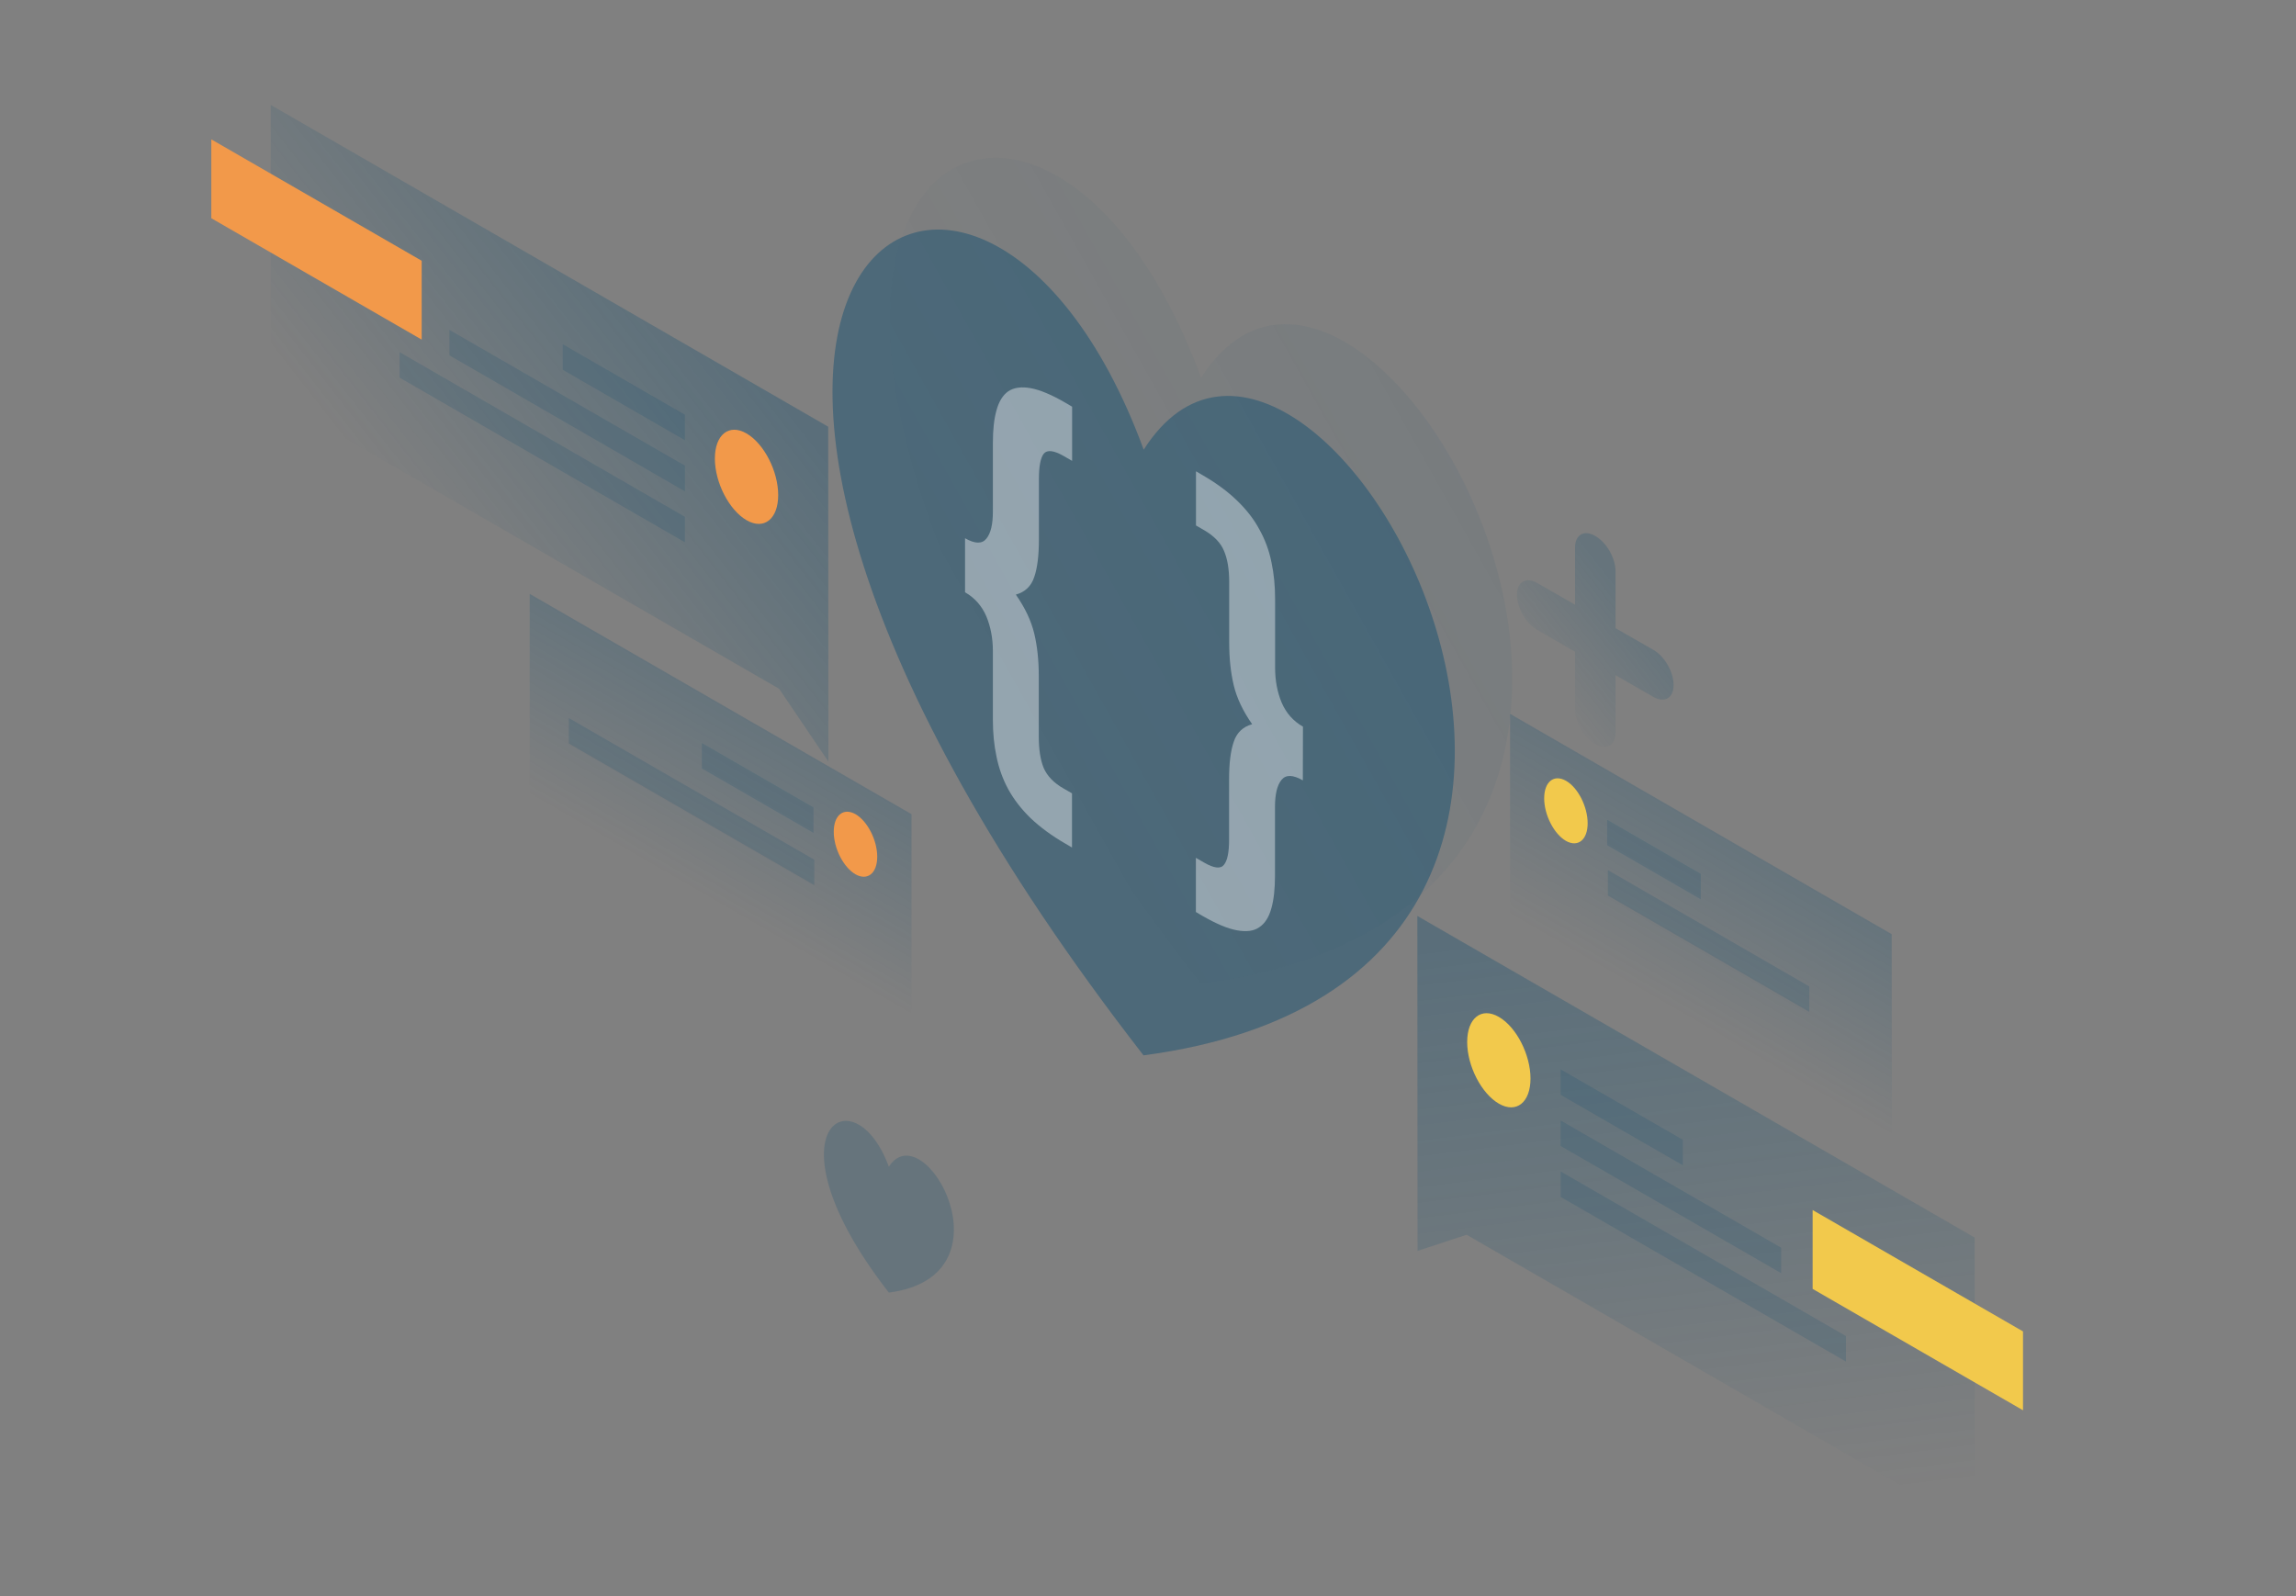 <?xml version="1.0" encoding="UTF-8"?>
<svg xmlns="http://www.w3.org/2000/svg" width="1280" height="890" viewBox="0 0 1280 890" fill="none">
  <rect x="0" y="0" width="1280" height="890" fill="#808080" stroke="none"/>
  <path opacity="0.07" d="M669.5 548.419C331.2 112.819 575.9 -44.481 669.6 210.719C763.3 63.619 1008 503.519 669.5 548.419Z" fill="url(#paint0_linear_3364_1391)"></path>
  <path opacity="0.4" d="M637.5 588.419C299.2 152.819 543.9 -4.481 637.6 250.719C731.3 103.619 976 543.519 637.5 588.419Z" fill="url(#paint1_linear_3364_1391)"></path>
  <path opacity="0.3" d="M461.723 237.918L150.911 58.491L151.015 220.476L434.359 384.029L461.827 424.656L461.723 237.918Z" fill="url(#paint2_linear_3364_1391)"></path>
  <path d="M117.804 121.677V77.707L235.089 145.384V189.353L117.804 121.677Z" fill="#F2994A"></path>
  <path opacity="0.15" d="M381.826 231.233L313.731 191.964V206.168L381.826 245.437V231.233Z" fill="url(#paint3_linear_3364_1391)"></path>
  <path opacity="0.15" d="M381.826 259.641L250.546 183.922V198.126L381.826 273.949V259.641Z" fill="url(#paint4_linear_3364_1391)"></path>
  <path opacity="0.15" d="M381.826 288.153L222.765 196.351V210.554L381.826 302.357V288.153Z" fill="url(#paint5_linear_3364_1391)"></path>
  <path d="M398.537 255.672C398.537 269.041 406.474 284.393 416.187 290.033C425.9 295.673 433.837 289.406 433.837 276.038C433.837 262.67 425.9 247.317 416.187 241.677C406.474 236.038 398.537 242.304 398.537 255.672Z" fill="#F2994A"></path>
  <path opacity="0.3" d="M790.16 510.692L1100.87 690.014L1100.97 852L817.627 688.448L790.264 697.43L790.16 510.692Z" fill="url(#paint6_linear_3364_1391)"></path>
  <path d="M1010.53 718.631V674.662L1127.81 742.338V786.307L1010.53 718.631Z" fill="#F2C94C"></path>
  <path opacity="0.15" d="M870.056 596.228L938.151 635.497V649.701L870.056 610.432V596.228Z" fill="url(#paint7_linear_3364_1391)"></path>
  <path opacity="0.15" d="M870.056 624.74L992.981 695.654V709.858L870.056 638.944V624.74Z" fill="url(#paint8_linear_3364_1391)"></path>
  <path opacity="0.15" d="M870.056 653.147L1029.12 744.95V759.154L870.056 667.351V653.147Z" fill="url(#paint9_linear_3364_1391)"></path>
  <path d="M853.241 601.346C853.241 614.714 845.304 620.98 835.591 615.341C825.878 609.701 817.94 594.348 817.94 580.98C817.94 567.612 825.878 561.345 835.591 566.985C845.408 572.625 853.241 588.082 853.241 601.346Z" fill="#F2C94C"></path>
  <path opacity="0.2" d="M295.309 443.289L508.156 566.11V453.942L295.309 331.121V443.289Z" fill="url(#paint10_linear_3364_1391)"></path>
  <path d="M464.813 463.759C464.813 454.464 470.244 450.182 476.928 453.942C483.613 457.806 489.043 468.459 489.043 477.65C489.043 486.945 483.613 491.227 476.928 487.467C470.244 483.603 464.813 473.054 464.813 463.759Z" fill="#F2994A"></path>
  <path opacity="0.15" d="M453.952 493.525L317.136 414.569V400.365L453.952 479.321V493.525Z" fill="url(#paint11_linear_3364_1391)"></path>
  <path opacity="0.15" d="M453.534 464.386L391.288 428.459V414.255L453.534 450.183V464.386Z" fill="url(#paint12_linear_3364_1391)"></path>
  <path opacity="0.2" d="M1054.6 520.847L841.861 398.026V510.194L1054.71 633.015L1054.6 520.847Z" fill="url(#paint13_linear_3364_1391)"></path>
  <path opacity="0.15" d="M895.96 457.034L948.18 487.217V501.421L895.96 471.238V457.034Z" fill="url(#paint14_linear_3364_1391)"></path>
  <path opacity="0.15" d="M896.378 485.129L1008.65 549.986V564.19L896.378 499.333V485.129Z" fill="url(#paint15_linear_3364_1391)"></path>
  <path d="M885.099 459.018C885.099 468.313 879.668 472.595 872.984 468.836C866.299 464.971 860.869 454.319 860.869 445.128C860.869 435.833 866.299 431.551 872.984 435.311C879.668 439.07 885.099 449.723 885.099 459.018Z" fill="#F2C94C"></path>
  <path opacity="0.2" d="M495.519 720.681C424.918 630.027 475.989 597.442 495.519 650.497C515.153 620.106 566.224 711.595 495.519 720.681Z" fill="url(#paint16_linear_3364_1391)"></path>
  <path opacity="0.2" d="M889.36 298.85C895.627 302.401 900.64 311.174 900.64 318.38V350.234L921.737 362.349C928.003 365.9 933.016 374.673 933.016 381.984C933.016 389.19 928.003 392.114 921.737 388.563L900.64 376.448V408.302C900.64 415.509 895.627 418.433 889.36 414.882C883.094 411.331 878.081 402.558 878.081 395.247V363.393L856.984 351.174C850.718 347.623 845.705 338.85 845.705 331.644C845.705 324.437 850.718 321.513 856.984 325.064L878.081 337.179V305.325C878.081 298.119 883.094 295.194 889.36 298.85Z" fill="url(#paint17_linear_3364_1391)"></path>
  <path opacity="0.4" d="M726.318 435.094C720.797 431.911 716.835 431.846 714.432 434.834C711.963 437.822 710.794 442.888 710.794 449.968V488.29C710.794 495.565 710.145 501.605 708.781 506.412C707.417 511.413 705.143 514.921 702.026 516.999C698.973 519.143 694.816 519.662 689.555 518.688C684.424 517.779 677.993 515.051 670.329 510.634L666.691 508.49V478.287L671.303 480.95C676.824 484.133 680.461 484.523 682.28 482.249C684.229 479.976 685.203 475.299 685.203 468.22V434.444C685.203 425.611 686.047 418.661 687.801 413.594C689.49 408.463 692.932 405.215 698.064 403.786C692.932 396.447 689.49 389.172 687.801 382.092C686.112 375.012 685.268 367.088 685.268 358.255V324.479C685.268 317.399 684.294 311.553 682.345 307.072C680.526 302.655 676.824 298.823 671.368 295.64L666.756 292.977V262.774L670.394 264.917C678.058 269.334 684.488 274.076 689.62 279.077C694.881 284.143 699.038 289.47 702.091 295.185C705.273 300.901 707.547 307.007 708.846 313.567C710.21 319.932 710.859 326.752 710.859 334.027V372.349C710.859 379.429 712.093 385.924 714.497 391.705C716.965 397.486 720.927 402.033 726.383 405.15L726.318 435.094Z" fill="url(#paint18_linear_3364_1391)"></path>
  <path opacity="0.4" d="M538 300.089C543.521 303.272 547.483 303.337 549.886 300.349C552.355 297.361 553.524 292.295 553.524 285.215V246.893C553.524 239.618 554.173 233.577 555.537 228.771C556.901 223.77 559.11 220.262 562.162 218.119C565.345 216.04 569.502 215.521 574.633 216.43C579.895 217.404 586.39 220.132 594.054 224.614L597.692 226.757V256.96L593.08 254.297C587.559 251.115 583.857 250.66 581.908 252.933C580.089 255.272 579.18 259.948 579.18 267.093V300.869C579.18 309.637 578.336 316.652 576.582 321.718C574.893 326.85 571.451 330.097 566.319 331.526C571.451 338.866 574.893 346.141 576.582 353.22C578.271 360.3 579.115 368.225 579.115 377.058V410.834C579.115 417.913 580.024 423.694 581.843 428.176C583.792 432.658 587.494 436.555 593.015 439.673L597.627 442.336V472.539L593.989 470.395C586.325 465.978 579.83 461.172 574.568 456.171C569.437 451.169 565.28 445.843 562.097 440.062C559.045 434.411 556.836 428.306 555.537 421.811C554.173 415.445 553.524 408.625 553.524 401.35V363.028C553.524 355.948 552.29 349.453 549.886 343.672C547.418 337.892 543.456 333.345 538 330.227V300.089Z" fill="url(#paint19_linear_3364_1391)"></path>
  <defs>
    <linearGradient id="paint0_linear_3364_1391" x1="834.756" y1="201.754" x2="545.71" y2="363.562" gradientUnits="userSpaceOnUse">
      <stop stop-color="#02476E"></stop>
      <stop offset="1" stop-color="#02476E" stop-opacity="0"></stop>
    </linearGradient>
    <linearGradient id="paint1_linear_3364_1391" x1="802.755" y1="241.755" x2="513.709" y2="403.562" gradientUnits="userSpaceOnUse">
      <stop stop-color="#02476E"></stop>
      <stop offset="1" stop-color="#02476E"></stop>
    </linearGradient>
    <linearGradient id="paint2_linear_3364_1391" x1="393.929" y1="173.015" x2="233.458" y2="298.66" gradientUnits="userSpaceOnUse">
      <stop stop-color="#02476E"></stop>
      <stop offset="1" stop-color="#02476E" stop-opacity="0"></stop>
    </linearGradient>
    <linearGradient id="paint3_linear_3364_1391" x1="347.779" y1="191.964" x2="347.779" y2="245.437" gradientUnits="userSpaceOnUse">
      <stop stop-color="#02476E"></stop>
      <stop offset="1" stop-color="#02476E"></stop>
    </linearGradient>
    <linearGradient id="paint4_linear_3364_1391" x1="316.186" y1="183.922" x2="316.186" y2="273.949" gradientUnits="userSpaceOnUse">
      <stop stop-color="#02476E"></stop>
      <stop offset="1" stop-color="#02476E"></stop>
    </linearGradient>
    <linearGradient id="paint5_linear_3364_1391" x1="302.296" y1="196.351" x2="302.296" y2="302.357" gradientUnits="userSpaceOnUse">
      <stop stop-color="#02476E"></stop>
      <stop offset="1" stop-color="#02476E"></stop>
    </linearGradient>
    <linearGradient id="paint6_linear_3364_1391" x1="923.643" y1="515.91" x2="963.822" y2="841.794" gradientUnits="userSpaceOnUse">
      <stop stop-color="#02476E"></stop>
      <stop offset="1" stop-color="#02476E" stop-opacity="0"></stop>
    </linearGradient>
    <linearGradient id="paint7_linear_3364_1391" x1="904.103" y1="596.228" x2="904.103" y2="649.701" gradientUnits="userSpaceOnUse">
      <stop stop-color="#02476E"></stop>
      <stop offset="1" stop-color="#02476E"></stop>
    </linearGradient>
    <linearGradient id="paint8_linear_3364_1391" x1="931.519" y1="624.74" x2="931.519" y2="709.858" gradientUnits="userSpaceOnUse">
      <stop stop-color="#02476E"></stop>
      <stop offset="1" stop-color="#02476E"></stop>
    </linearGradient>
    <linearGradient id="paint9_linear_3364_1391" x1="949.587" y1="653.147" x2="949.587" y2="759.154" gradientUnits="userSpaceOnUse">
      <stop stop-color="#02476E"></stop>
      <stop offset="1" stop-color="#02476E"></stop>
    </linearGradient>
    <linearGradient id="paint10_linear_3364_1391" x1="377.443" y1="490.697" x2="426.022" y2="406.534" gradientUnits="userSpaceOnUse">
      <stop stop-color="#02476E" stop-opacity="0"></stop>
      <stop offset="1" stop-color="#02476E"></stop>
    </linearGradient>
    <linearGradient id="paint11_linear_3364_1391" x1="385.544" y1="400.365" x2="385.544" y2="493.525" gradientUnits="userSpaceOnUse">
      <stop stop-color="#02476E"></stop>
      <stop offset="1" stop-color="#02476E"></stop>
    </linearGradient>
    <linearGradient id="paint12_linear_3364_1391" x1="422.411" y1="414.255" x2="422.411" y2="464.386" gradientUnits="userSpaceOnUse">
      <stop stop-color="#02476E"></stop>
      <stop offset="1" stop-color="#02476E"></stop>
    </linearGradient>
    <linearGradient id="paint13_linear_3364_1391" x1="972.56" y1="473.465" x2="923.996" y2="557.602" gradientUnits="userSpaceOnUse">
      <stop stop-color="#02476E"></stop>
      <stop offset="1" stop-color="#02476E" stop-opacity="0"></stop>
    </linearGradient>
    <linearGradient id="paint14_linear_3364_1391" x1="922.07" y1="457.034" x2="922.07" y2="501.421" gradientUnits="userSpaceOnUse">
      <stop stop-color="#02476E"></stop>
      <stop offset="1" stop-color="#02476E"></stop>
    </linearGradient>
    <linearGradient id="paint15_linear_3364_1391" x1="952.515" y1="485.129" x2="952.515" y2="564.19" gradientUnits="userSpaceOnUse">
      <stop stop-color="#02476E"></stop>
      <stop offset="1" stop-color="#02476E"></stop>
    </linearGradient>
    <linearGradient id="paint16_linear_3364_1391" x1="510.39" y1="653.931" x2="458.34" y2="698.997" gradientUnits="userSpaceOnUse">
      <stop stop-color="#02476E"></stop>
      <stop offset="1" stop-color="#02476E"></stop>
    </linearGradient>
    <linearGradient id="paint17_linear_3364_1391" x1="911.214" y1="339.572" x2="856.532" y2="382.726" gradientUnits="userSpaceOnUse">
      <stop stop-color="#02476E"></stop>
      <stop offset="1" stop-color="#02476E" stop-opacity="0"></stop>
    </linearGradient>
    <linearGradient id="paint18_linear_3364_1391" x1="763.706" y1="253.658" x2="657.325" y2="438.077" gradientUnits="userSpaceOnUse">
      <stop stop-color="white"></stop>
      <stop offset="0.903" stop-color="white"></stop>
    </linearGradient>
    <linearGradient id="paint19_linear_3364_1391" x1="653.101" y1="217.155" x2="546.708" y2="401.551" gradientUnits="userSpaceOnUse">
      <stop stop-color="white"></stop>
      <stop offset="0.903" stop-color="white"></stop>
    </linearGradient>
  </defs>
</svg>
